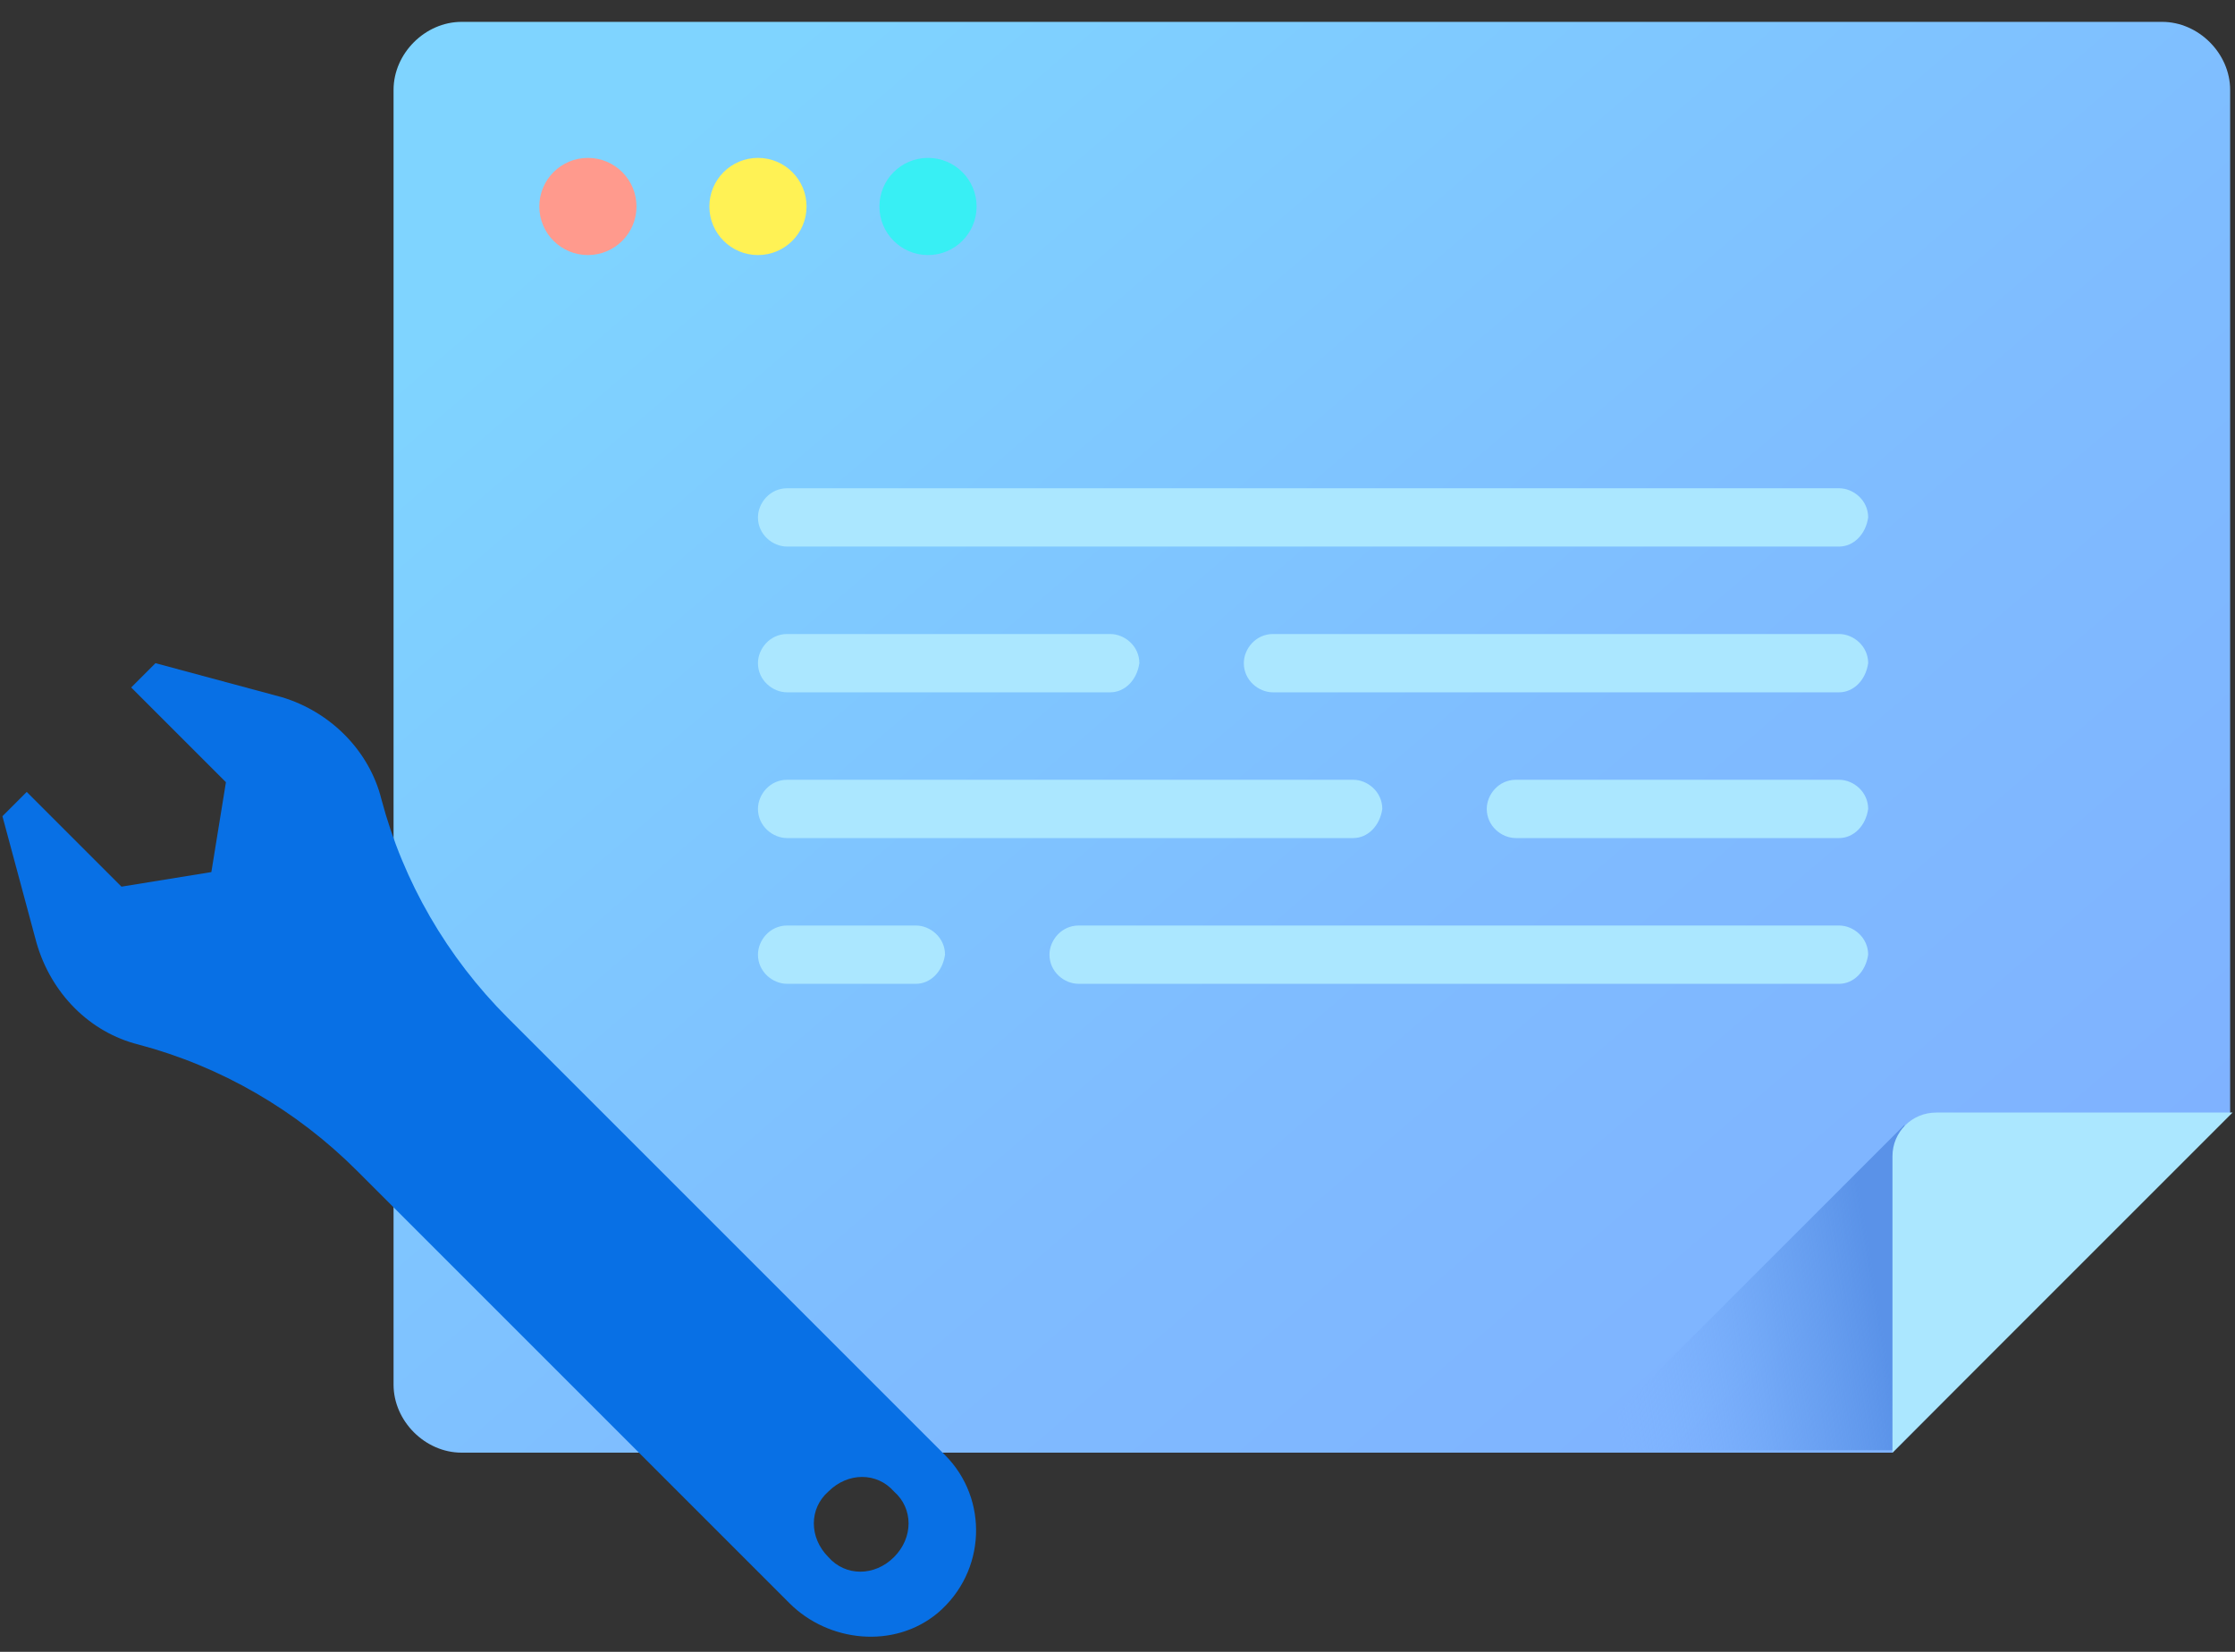 <?xml version="1.0" encoding="UTF-8"?>
<svg width="92px" height="68px" viewBox="0 0 92 68" version="1.1" xmlns="http://www.w3.org/2000/svg" xmlns:xlink="http://www.w3.org/1999/xlink">
    <rect x="0" y="0" width="92" height="68" fill="#333333" stroke="none"/>
    <!-- Generator: Sketch 48.1 (47250) - http://www.bohemiancoding.com/sketch -->
    <title>Group</title>
    <desc>Created with Sketch.</desc>
    <defs>
        <linearGradient x1="90.224%" y1="86.538%" x2="9.748%" y2="13.373%" id="linearGradient-1">
            <stop stop-color="#7FB2FF" offset="0%"></stop>
            <stop stop-color="#7FBCFF" offset="39.57%"></stop>
            <stop stop-color="#7FD4FF" offset="100%"></stop>
        </linearGradient>
        <linearGradient x1="91.441%" y1="51.056%" x2="7.486%" y2="65.049%" id="linearGradient-2">
            <stop stop-color="#5A92E8" offset="0%"></stop>
            <stop stop-color="#649CEE" stop-opacity="0.629" offset="37.1%"></stop>
            <stop stop-color="#7FB5FF" stop-opacity="0" offset="100%"></stop>
        </linearGradient>
    </defs>
    <g id="Page-1" stroke="none" stroke-width="1" fill="none" fill-rule="evenodd">
        <g id="Group">
            <g transform="translate(31, 20)"></g>
            <g id="Group-2" fill-rule="nonzero">
                <path d="M77.9,59.8 L19,59.8 C17.5,59.8 16.2,58.5 16.2,57 L16.2,3.7 C16.2,2.2 17.5,0.9 19,0.9 L89,0.9 C90.5,0.9 91.8,2.2 91.8,3.7 L91.8,45.8 L77.9,59.8 Z" id="Shape" fill="url(#linearGradient-1)"></path>
                <polygon id="Shape" fill="url(#linearGradient-2)" points="78.4 46.3 65 59.7 77.9 59.7"></polygon>
                <path d="M77.9,47.6 L77.9,59.8 L91.9,45.8 L79.7,45.8 C78.7,45.8 77.9,46.6 77.9,47.6 Z" id="Shape" fill="#ABE7FF"></path>
                <circle id="Oval" fill="#FF9A8D" cx="24.2" cy="8.5" r="2"></circle>
                <circle id="Oval" fill="#FFF255" cx="31.2" cy="8.5" r="2"></circle>
                <circle id="Oval" fill="#38EFF4" cx="38.2" cy="8.5" r="2"></circle>
                <path d="M75.7,22.5 L32.4,22.5 C31.8,22.5 31.2,22 31.2,21.3 C31.2,20.7 31.7,20.1 32.4,20.1 L75.7,20.1 C76.3,20.1 76.9,20.6 76.9,21.3 C76.8,22 76.3,22.5 75.7,22.5 Z" id="Shape" fill="#ABE7FF"></path>
                <path d="M45.7,28.5 L32.4,28.5 C31.8,28.5 31.2,28 31.2,27.3 C31.2,26.7 31.7,26.1 32.4,26.1 L45.7,26.1 C46.3,26.1 46.9,26.6 46.9,27.3 C46.8,28 46.3,28.5 45.7,28.5 Z" id="Shape" fill="#ABE7FF"></path>
                <path d="M75.7,28.5 L52.4,28.5 C51.8,28.5 51.2,28 51.2,27.3 C51.2,26.7 51.7,26.1 52.4,26.1 L75.7,26.1 C76.3,26.1 76.9,26.6 76.9,27.3 C76.8,28 76.3,28.5 75.7,28.5 Z" id="Shape" fill="#ABE7FF"></path>
                <path d="M55.7,34.5 L32.4,34.5 C31.8,34.5 31.2,34 31.2,33.3 C31.2,32.7 31.7,32.1 32.4,32.1 L55.7,32.1 C56.3,32.1 56.9,32.6 56.9,33.3 C56.8,34 56.3,34.5 55.7,34.5 Z" id="Shape" fill="#ABE7FF"></path>
                <path d="M75.7,34.5 L62.4,34.5 C61.8,34.5 61.2,34 61.2,33.3 C61.2,32.7 61.7,32.1 62.4,32.1 L75.7,32.1 C76.3,32.1 76.9,32.6 76.9,33.3 C76.8,34 76.3,34.5 75.7,34.5 Z" id="Shape" fill="#ABE7FF"></path>
                <path d="M37.7,40.5 L32.4,40.5 C31.8,40.5 31.2,40 31.2,39.3 C31.2,38.7 31.7,38.1 32.4,38.1 L37.7,38.1 C38.3,38.1 38.9,38.6 38.9,39.3 C38.8,40 38.3,40.5 37.7,40.5 Z" id="Shape" fill="#ABE7FF"></path>
                <path d="M75.7,40.5 L44.4,40.5 C43.8,40.5 43.2,40 43.2,39.3 C43.2,38.7 43.7,38.1 44.4,38.1 L75.7,38.1 C76.3,38.1 76.9,38.6 76.9,39.3 C76.8,40 76.3,40.5 75.7,40.5 Z" id="Shape" fill="#ABE7FF"></path>
                <path d="M11.6,28.7 L6.4,27.3 L5.4,28.3 L9.3,32.2 L8.7,35.9 L5,36.5 L1.1,32.6 L0.1,33.6 L1.5,38.8 C2.1,40.9 3.7,42.5 5.7,43 C9.1,43.9 12.2,45.7 14.7,48.2 L32.5,66 C34.1,67.6 36.8,67.9 38.6,66.4 C40.6,64.7 40.7,61.7 38.9,59.9 L20.9,41.9 C18.4,39.4 16.6,36.3 15.7,32.9 C15.2,30.9 13.6,29.3 11.6,28.7 Z M36.8,64.1 C36,64.9 34.8,64.9 34.1,64.1 C33.3,63.3 33.3,62.1 34.1,61.4 C34.9,60.6 36.1,60.6 36.8,61.4 C37.6,62.1 37.6,63.3 36.8,64.1 Z" id="Shape" fill="#0870E5"></path>
            </g>
        </g>
    </g>
</svg>